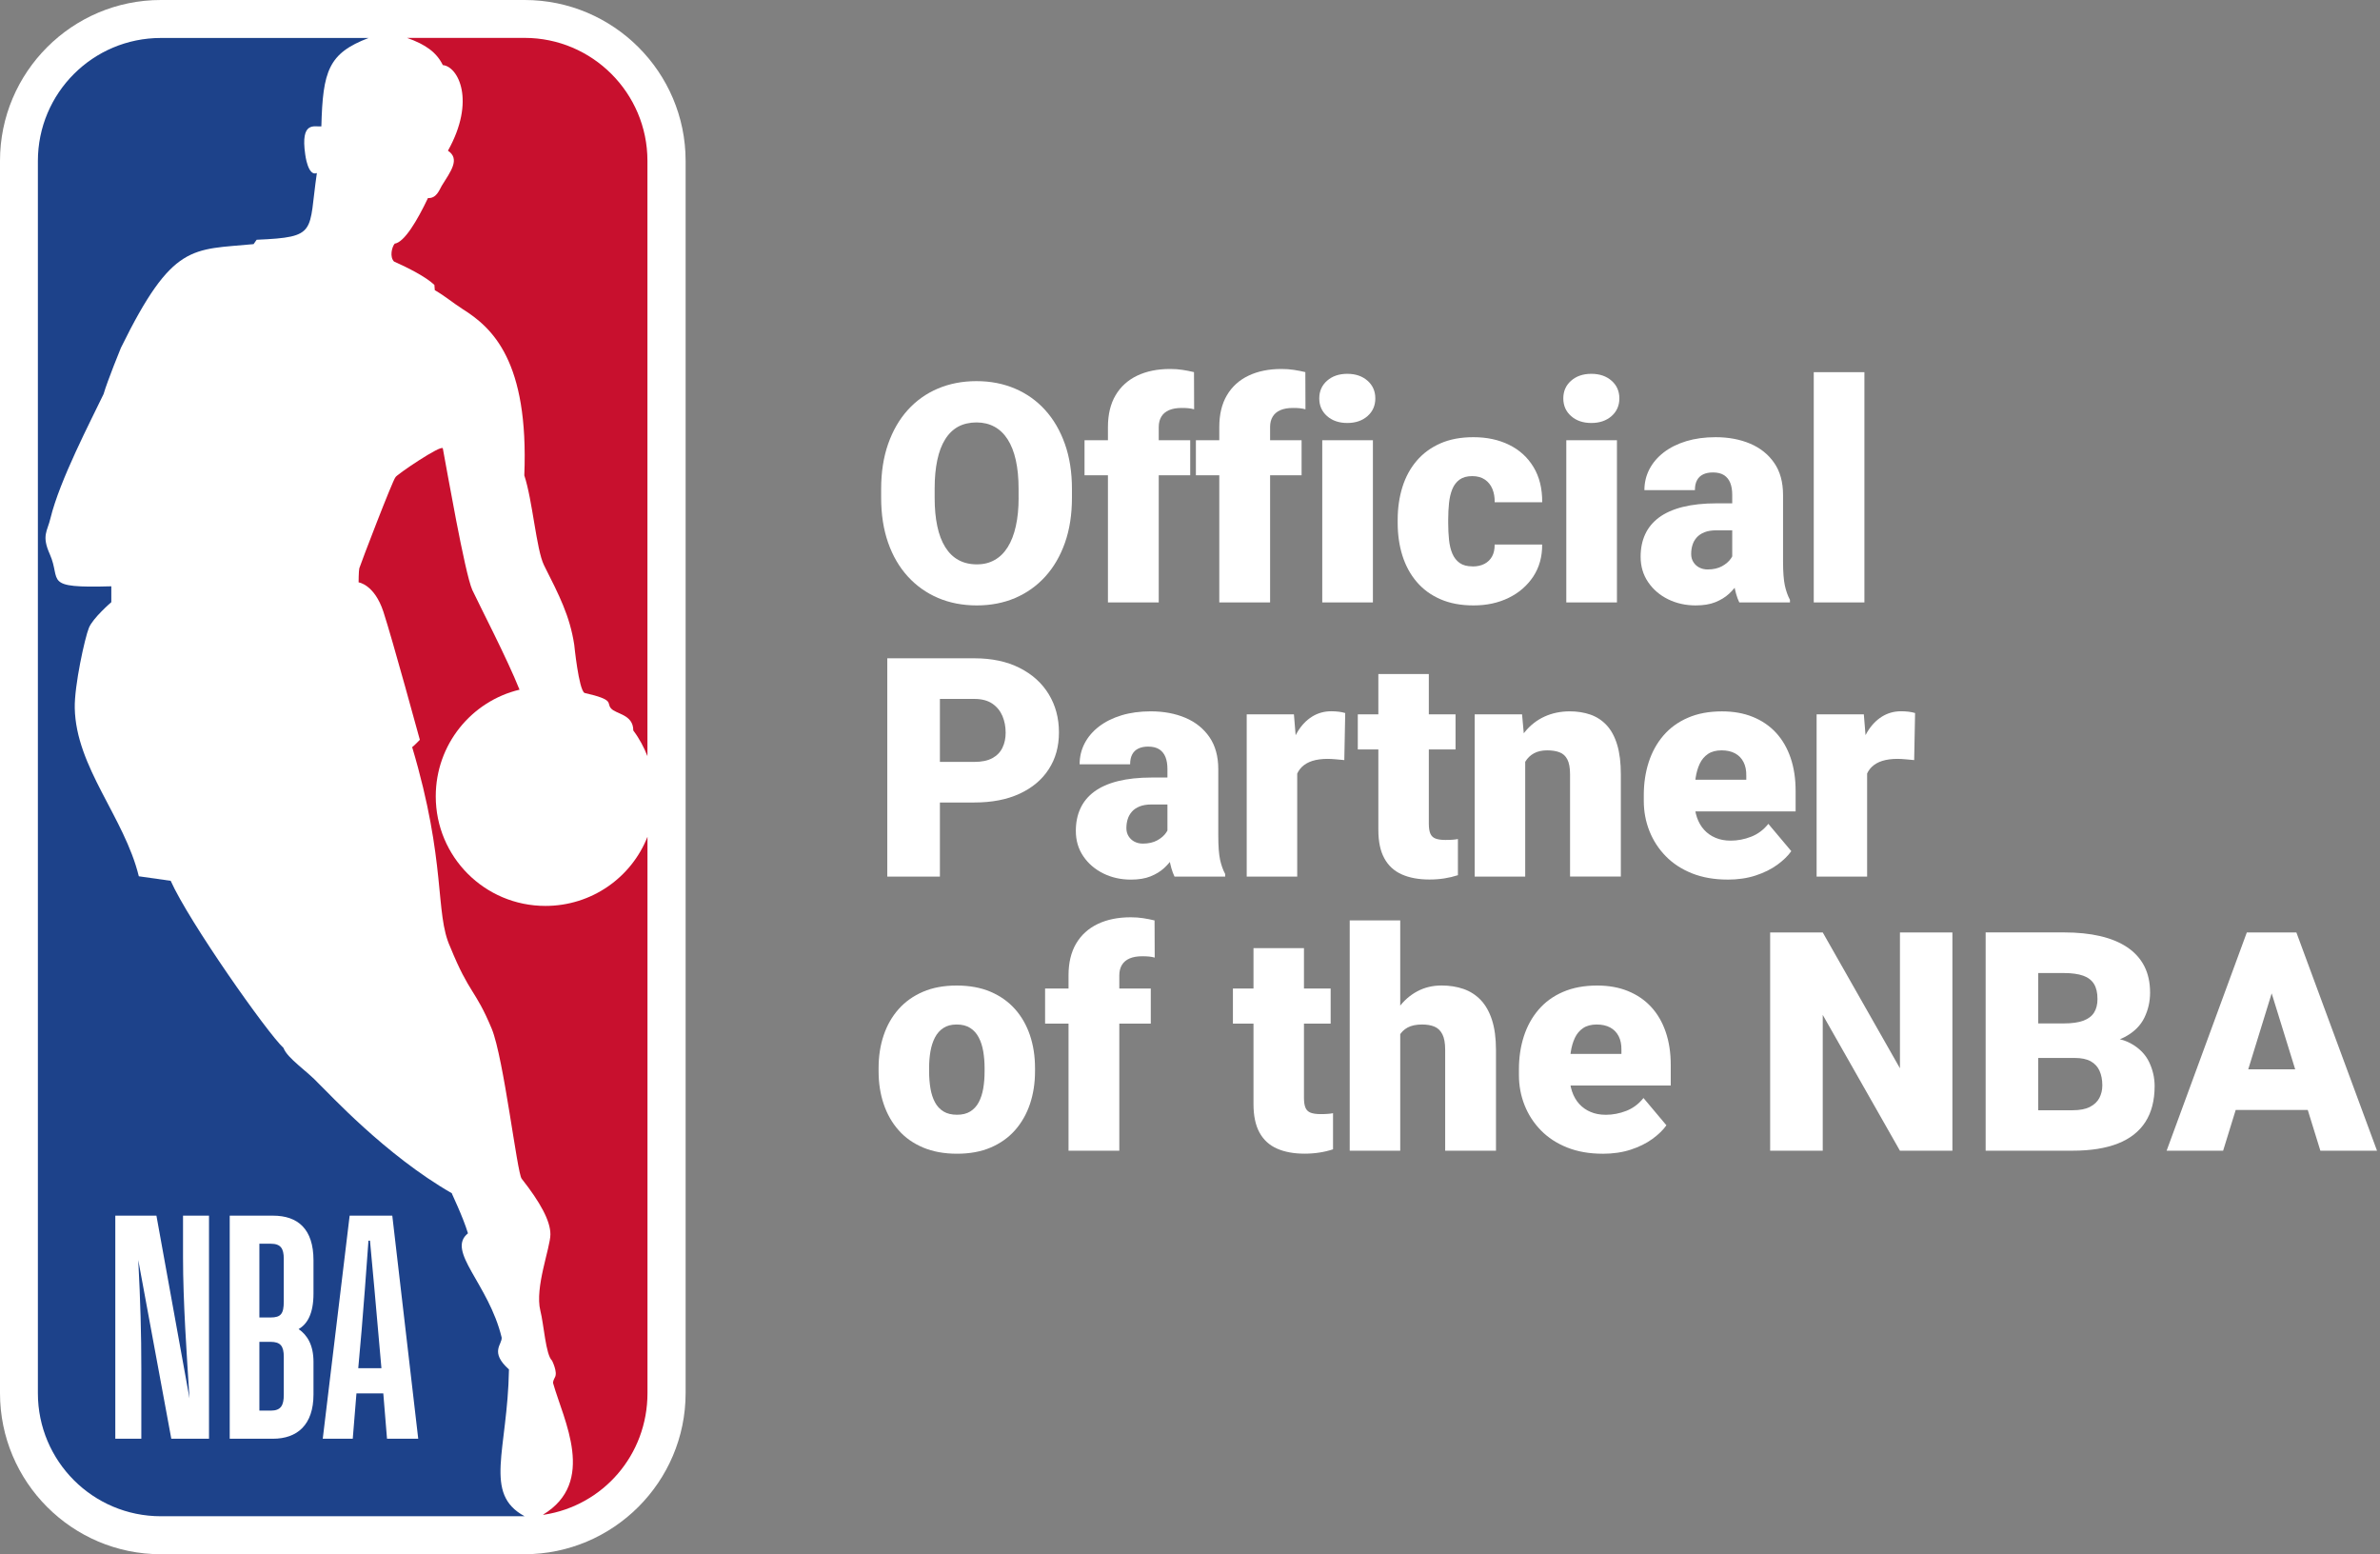 <svg width="121" height="79" viewBox="0 0 121 79" fill="none" xmlns="http://www.w3.org/2000/svg">
<rect x="0" y="0" width="121" height="79" fill="#808080" stroke="none"/>
<path d="M14.417 53.265L26.674 0H8.177C3.665 0 0 3.67 0 8.177V70.812C0 75.326 3.665 79 8.177 79H26.661C31.172 79 34.857 75.326 34.857 70.812V8.177C34.857 3.67 31.184 0 26.674 0" fill="white"/>
<path d="M22.085 14.482L22.105 14.749C22.67 15.078 22.954 15.345 23.523 15.712C25.032 16.661 26.89 18.35 26.656 24.165C27.078 25.432 27.265 27.925 27.655 28.725C28.44 30.282 28.965 31.296 29.194 32.767C29.194 32.767 29.422 35.056 29.717 35.222C31.276 35.574 30.827 35.728 31.054 35.994C31.296 36.307 32.197 36.293 32.197 37.131C32.511 37.549 32.74 37.984 32.916 38.435V8.175C32.916 4.727 30.111 1.926 26.672 1.926H20.696C21.657 2.267 22.198 2.669 22.514 3.309C23.286 3.375 24.203 5.105 22.774 7.66C23.407 8.082 22.914 8.711 22.459 9.443C22.327 9.678 22.18 10.094 21.758 10.066C21.215 11.207 20.56 12.315 20.065 12.385C19.915 12.57 19.806 13.062 20.032 13.293C20.76 13.619 21.646 14.067 22.085 14.482Z" fill="#C8102E"/>
<path d="M32.916 42.537C32.105 44.595 30.087 46.047 27.729 46.047C24.642 46.047 22.154 43.553 22.154 40.477C22.154 37.848 23.961 35.643 26.413 35.056C25.771 33.45 24.414 30.843 24.012 29.988C23.631 29.139 22.712 23.84 22.514 22.793C22.468 22.563 20.109 24.161 20.105 24.26C19.968 24.394 18.335 28.657 18.267 28.886C18.234 29.031 18.231 29.601 18.231 29.601C18.231 29.601 19.034 29.7 19.494 31.1C19.951 32.498 21.345 37.604 21.345 37.604C21.345 37.604 20.967 37.995 20.953 37.971C22.714 43.865 22.097 46.401 22.888 48.129C23.88 50.565 24.148 50.246 25.001 52.293C25.612 53.784 26.294 59.652 26.522 59.913C27.472 61.118 27.983 62.059 27.983 62.739C27.983 63.42 27.178 65.443 27.472 66.621C27.65 67.312 27.743 68.866 28.066 69.159C28.066 69.159 28.361 69.742 28.216 70.001C28.174 70.091 28.09 70.227 28.128 70.333C28.653 72.184 30.344 75.339 27.604 76.992H27.663C30.652 76.529 32.918 73.963 32.918 70.812V42.538L32.916 42.537Z" fill="#C8102E"/>
<path d="M25.878 69.61C24.873 68.713 25.544 68.336 25.504 67.982C24.841 65.245 22.668 63.59 23.792 62.688C23.515 61.784 22.95 60.65 22.971 60.652C19.584 58.708 16.699 55.547 16.209 55.085C15.615 54.439 14.604 53.792 14.414 53.267C13.599 52.519 9.608 46.856 8.678 44.771L7.058 44.541C6.321 41.532 3.861 39.008 3.801 35.988C3.777 34.847 4.318 32.402 4.52 31.914C4.716 31.419 5.659 30.608 5.659 30.608V29.801C2.124 29.902 3.14 29.541 2.531 28.167C2.104 27.215 2.41 27.006 2.564 26.347C3.038 24.399 4.613 21.397 5.266 20.03C5.466 19.342 6.147 17.68 6.147 17.68C8.781 12.317 9.764 12.711 12.893 12.409L13.047 12.187C16.182 12.051 15.668 11.815 16.11 8.795C15.654 8.992 15.518 7.851 15.518 7.851C15.268 6.132 15.993 6.458 16.338 6.424C16.411 3.597 16.701 2.709 18.739 1.93H8.179C4.723 1.93 1.926 4.731 1.926 8.183V70.814C1.926 74.269 4.725 77.07 8.179 77.07H26.672C24.555 75.926 25.805 73.749 25.876 69.614L25.878 69.61Z" fill="#1D428A"/>
<path d="M11.679 73.13V61.791H13.878C15.151 61.791 15.938 62.475 15.938 64.062V65.746C15.938 66.776 15.624 67.301 15.182 67.556C15.622 67.859 15.938 68.367 15.938 69.223V70.876C15.938 72.431 15.105 73.13 13.878 73.13H11.679ZM13.187 68.207V71.701H13.768C14.287 71.701 14.428 71.432 14.428 70.891V68.968C14.428 68.413 14.256 68.205 13.753 68.205H13.188L13.187 68.207ZM13.187 63.22V66.967H13.752C14.285 66.967 14.427 66.776 14.427 66.156V63.981C14.427 63.456 14.269 63.218 13.766 63.218H13.185L13.187 63.22ZM19.489 70.826H18.122L17.934 73.13H16.409L17.776 61.791H19.944L21.263 73.13H19.676L19.487 70.826H19.489ZM18.812 63.062H18.733C18.64 64.427 18.451 66.826 18.387 67.589L18.214 69.543H19.392L19.219 67.589C19.157 66.811 18.937 64.445 18.81 63.062M7.183 73.13H5.862V61.791H7.953L9.635 71.082C9.494 68.858 9.305 66.175 9.305 63.888V61.791H10.626V73.13H8.709L7.029 64.045C7.139 66.142 7.185 67.811 7.185 69.557V73.13H7.183Z" fill="white"/>
<path d="M54.498 24.852V25.302C54.498 26.151 54.38 26.91 54.144 27.584C53.907 28.257 53.573 28.831 53.142 29.306C52.711 29.781 52.199 30.144 51.611 30.396C51.022 30.647 50.371 30.773 49.659 30.773C48.947 30.773 48.289 30.647 47.696 30.396C47.104 30.144 46.592 29.781 46.157 29.306C45.723 28.831 45.387 28.257 45.152 27.584C44.916 26.91 44.798 26.149 44.798 25.302V24.852C44.798 24.003 44.916 23.242 45.152 22.567C45.389 21.892 45.721 21.316 46.15 20.841C46.579 20.366 47.089 20.003 47.682 19.751C48.274 19.5 48.927 19.373 49.644 19.373C50.361 19.373 51.007 19.5 51.6 19.751C52.192 20.003 52.704 20.366 53.135 20.841C53.566 21.316 53.902 21.892 54.14 22.567C54.379 23.242 54.498 24.005 54.498 24.852ZM51.785 25.302V24.838C51.785 24.289 51.737 23.805 51.644 23.387C51.55 22.969 51.411 22.616 51.229 22.332C51.047 22.048 50.822 21.833 50.554 21.688C50.288 21.544 49.984 21.472 49.644 21.472C49.305 21.472 48.978 21.544 48.714 21.688C48.45 21.833 48.228 22.048 48.052 22.332C47.874 22.616 47.74 22.969 47.652 23.387C47.562 23.807 47.518 24.289 47.518 24.838V25.302C47.518 25.845 47.562 26.327 47.652 26.745C47.74 27.166 47.876 27.52 48.056 27.809C48.236 28.099 48.459 28.317 48.727 28.464C48.993 28.611 49.305 28.686 49.661 28.686C50.017 28.686 50.303 28.613 50.567 28.464C50.831 28.317 51.053 28.099 51.234 27.809C51.414 27.52 51.552 27.166 51.645 26.745C51.739 26.325 51.787 25.845 51.787 25.302H51.785Z" fill="white"/>
<path d="M60.511 22.376V24.159H55.138V22.376H60.511ZM58.911 30.621H56.328V21.705C56.328 21.065 56.459 20.525 56.717 20.089C56.976 19.652 57.343 19.32 57.814 19.095C58.287 18.869 58.845 18.755 59.491 18.755C59.714 18.755 59.925 18.77 60.123 18.801C60.322 18.832 60.514 18.869 60.703 18.915L60.71 20.804C60.619 20.779 60.525 20.762 60.428 20.751C60.331 20.74 60.212 20.736 60.07 20.736C59.821 20.736 59.61 20.773 59.438 20.846C59.265 20.92 59.133 21.03 59.045 21.175C58.957 21.32 58.911 21.496 58.911 21.705V30.621Z" fill="white"/>
<path d="M66.173 22.376V24.159H60.8V22.376H66.173ZM64.572 30.621H61.989V21.705C61.989 21.065 62.119 20.525 62.378 20.089C62.636 19.652 63.003 19.32 63.475 19.095C63.948 18.869 64.505 18.755 65.151 18.755C65.375 18.755 65.586 18.77 65.784 18.801C65.982 18.832 66.175 18.869 66.364 18.915L66.371 20.804C66.279 20.779 66.186 20.762 66.088 20.751C65.991 20.74 65.872 20.736 65.731 20.736C65.481 20.736 65.27 20.773 65.098 20.846C64.926 20.92 64.793 21.03 64.706 21.175C64.617 21.32 64.572 21.496 64.572 21.705V30.621Z" fill="white"/>
<path d="M67.072 20.25C67.072 19.885 67.204 19.584 67.468 19.352C67.732 19.119 68.075 19.001 68.497 19.001C68.919 19.001 69.262 19.119 69.526 19.352C69.79 19.584 69.922 19.885 69.922 20.25C69.922 20.615 69.79 20.916 69.526 21.149C69.262 21.382 68.919 21.5 68.497 21.5C68.075 21.5 67.732 21.382 67.468 21.149C67.204 20.916 67.072 20.615 67.072 20.25ZM69.799 22.376V30.621H67.224V22.376H69.799Z" fill="white"/>
<path d="M74.86 28.793C75.098 28.793 75.304 28.748 75.473 28.659C75.643 28.57 75.772 28.442 75.861 28.277C75.95 28.112 75.992 27.912 75.988 27.679H78.404C78.409 28.299 78.257 28.842 77.951 29.306C77.642 29.77 77.226 30.131 76.701 30.388C76.175 30.645 75.583 30.773 74.922 30.773C74.262 30.773 73.713 30.667 73.231 30.458C72.749 30.249 72.345 29.952 72.024 29.574C71.701 29.196 71.461 28.752 71.3 28.244C71.14 27.736 71.059 27.184 71.059 26.59V26.413C71.059 25.819 71.14 25.267 71.3 24.755C71.459 24.245 71.701 23.8 72.024 23.422C72.347 23.044 72.749 22.749 73.227 22.538C73.708 22.327 74.267 22.222 74.908 22.222C75.594 22.222 76.199 22.352 76.725 22.611C77.252 22.87 77.665 23.246 77.963 23.739C78.263 24.233 78.411 24.829 78.406 25.529H75.99C75.995 25.28 75.957 25.056 75.876 24.858C75.795 24.66 75.669 24.5 75.498 24.381C75.328 24.262 75.111 24.201 74.847 24.201C74.583 24.201 74.37 24.26 74.207 24.377C74.044 24.495 73.921 24.656 73.836 24.862C73.752 25.067 73.697 25.302 73.669 25.566C73.642 25.83 73.627 26.113 73.627 26.412V26.588C73.627 26.892 73.642 27.178 73.669 27.444C73.697 27.71 73.754 27.945 73.84 28.145C73.926 28.345 74.051 28.503 74.214 28.618C74.377 28.732 74.592 28.789 74.862 28.789L74.86 28.793Z" fill="white"/>
<path d="M79.479 20.25C79.479 19.885 79.611 19.584 79.875 19.352C80.139 19.119 80.482 19.001 80.904 19.001C81.326 19.001 81.669 19.119 81.933 19.352C82.197 19.584 82.329 19.885 82.329 20.25C82.329 20.615 82.197 20.916 81.933 21.149C81.669 21.382 81.326 21.5 80.904 21.5C80.482 21.5 80.139 21.382 79.875 21.149C79.611 20.916 79.479 20.615 79.479 20.25ZM82.206 22.376V30.621H79.631V22.376H82.206Z" fill="white"/>
<path d="M88.379 25.584L88.393 26.956H87.258C87.019 26.956 86.818 26.989 86.653 27.055C86.488 27.122 86.356 27.211 86.257 27.325C86.157 27.439 86.086 27.567 86.044 27.71C86 27.853 85.98 28.002 85.98 28.16C85.98 28.317 86.016 28.448 86.09 28.567C86.163 28.686 86.264 28.78 86.39 28.846C86.517 28.912 86.66 28.945 86.818 28.945C87.102 28.945 87.344 28.89 87.546 28.782C87.746 28.671 87.9 28.539 88.006 28.382C88.113 28.224 88.166 28.077 88.166 27.939L88.729 28.991C88.628 29.194 88.513 29.4 88.382 29.607C88.252 29.816 88.093 30.007 87.902 30.183C87.711 30.359 87.478 30.5 87.205 30.61C86.93 30.72 86.598 30.773 86.207 30.773C85.699 30.773 85.233 30.669 84.809 30.462C84.385 30.253 84.046 29.963 83.791 29.588C83.536 29.214 83.41 28.785 83.41 28.297C83.41 27.87 83.487 27.49 83.643 27.154C83.797 26.819 84.033 26.535 84.347 26.302C84.662 26.069 85.064 25.891 85.55 25.768C86.038 25.647 86.612 25.584 87.273 25.584H88.377H88.379ZM88.067 28.549V25.15C88.067 24.917 88.034 24.715 87.968 24.548C87.902 24.381 87.797 24.249 87.656 24.155C87.513 24.062 87.322 24.014 87.084 24.014C86.891 24.014 86.726 24.047 86.588 24.113C86.451 24.179 86.346 24.278 86.277 24.41C86.205 24.543 86.17 24.709 86.17 24.913H83.602C83.602 24.532 83.687 24.177 83.857 23.849C84.028 23.521 84.272 23.236 84.589 22.992C84.906 22.749 85.288 22.56 85.732 22.424C86.176 22.29 86.673 22.222 87.221 22.222C87.876 22.222 88.461 22.332 88.978 22.55C89.494 22.769 89.901 23.095 90.202 23.53C90.503 23.965 90.651 24.509 90.651 25.164V28.539C90.651 29.079 90.683 29.486 90.743 29.763C90.804 30.04 90.89 30.282 91.002 30.491V30.621H88.426C88.305 30.368 88.214 30.056 88.157 29.688C88.098 29.319 88.069 28.939 88.069 28.549H88.067Z" fill="white"/>
<path d="M94.787 18.917V30.621H92.212V18.917H94.787Z" fill="white"/>
<path d="M49.538 40.792H46.779V38.727H49.538C49.914 38.727 50.218 38.663 50.452 38.536C50.684 38.41 50.857 38.233 50.965 38.006C51.075 37.78 51.128 37.525 51.128 37.241C51.128 36.937 51.073 36.654 50.965 36.395C50.855 36.137 50.684 35.926 50.452 35.766C50.218 35.607 49.912 35.526 49.538 35.526H47.785V44.556H45.11V33.461H49.538C50.428 33.461 51.193 33.624 51.836 33.949C52.478 34.273 52.974 34.719 53.318 35.286C53.663 35.853 53.837 36.498 53.837 37.225C53.837 37.951 53.665 38.566 53.318 39.099C52.974 39.633 52.478 40.047 51.836 40.345C51.194 40.642 50.428 40.79 49.538 40.79V40.792Z" fill="white"/>
<path d="M59.665 39.519L59.679 40.891H58.544C58.306 40.891 58.104 40.924 57.939 40.99C57.774 41.056 57.642 41.146 57.543 41.26C57.444 41.374 57.372 41.502 57.33 41.645C57.286 41.788 57.266 41.937 57.266 42.095C57.266 42.252 57.302 42.383 57.376 42.502C57.449 42.621 57.55 42.715 57.676 42.781C57.803 42.847 57.946 42.88 58.104 42.88C58.388 42.88 58.63 42.825 58.832 42.716C59.032 42.606 59.186 42.474 59.292 42.316C59.399 42.159 59.452 42.012 59.452 41.874L60.015 42.925C59.914 43.129 59.799 43.334 59.669 43.544C59.538 43.753 59.379 43.944 59.188 44.12C58.997 44.296 58.764 44.437 58.491 44.547C58.216 44.657 57.884 44.71 57.493 44.71C56.985 44.71 56.519 44.606 56.095 44.398C55.672 44.189 55.332 43.9 55.077 43.525C54.822 43.151 54.696 42.722 54.696 42.234C54.696 41.807 54.773 41.427 54.929 41.091C55.083 40.755 55.319 40.471 55.633 40.238C55.949 40.005 56.35 39.827 56.836 39.705C57.324 39.583 57.898 39.521 58.559 39.521H59.663L59.665 39.519ZM59.353 42.483V39.084C59.353 38.852 59.32 38.65 59.254 38.483C59.188 38.316 59.083 38.184 58.942 38.09C58.799 37.997 58.61 37.949 58.37 37.949C58.177 37.949 58.012 37.982 57.875 38.048C57.737 38.114 57.633 38.213 57.563 38.345C57.491 38.477 57.456 38.644 57.456 38.848H54.888C54.888 38.466 54.973 38.112 55.143 37.784C55.314 37.456 55.558 37.171 55.875 36.927C56.193 36.684 56.574 36.495 57.018 36.359C57.462 36.225 57.959 36.157 58.507 36.157C59.162 36.157 59.747 36.267 60.265 36.485C60.78 36.704 61.187 37.03 61.488 37.465C61.787 37.9 61.938 38.444 61.938 39.099V42.474C61.938 43.014 61.969 43.421 62.029 43.698C62.09 43.975 62.176 44.217 62.288 44.426V44.556H59.712C59.592 44.303 59.5 43.991 59.443 43.623C59.384 43.254 59.355 42.874 59.355 42.483H59.353Z" fill="white"/>
<path d="M65.951 38.353V44.556H63.383V36.311H65.784L65.951 38.353ZM68.391 36.251L68.345 38.635C68.244 38.624 68.106 38.611 67.934 38.597C67.761 38.582 67.617 38.573 67.499 38.573C67.2 38.573 66.942 38.608 66.725 38.675C66.509 38.743 66.331 38.846 66.191 38.98C66.052 39.114 65.949 39.285 65.887 39.486C65.823 39.69 65.793 39.926 65.799 40.194L65.335 39.89C65.335 39.336 65.39 38.831 65.498 38.377C65.608 37.922 65.764 37.527 65.968 37.195C66.171 36.863 66.417 36.606 66.707 36.425C66.997 36.245 67.321 36.153 67.683 36.153C67.809 36.153 67.936 36.161 68.06 36.175C68.185 36.19 68.295 36.214 68.392 36.243L68.391 36.251Z" fill="white"/>
<path d="M74 36.311V38.094H69.031V36.311H74ZM70.075 34.26H72.642V41.865C72.642 42.084 72.668 42.252 72.719 42.371C72.771 42.491 72.857 42.575 72.982 42.623C73.106 42.67 73.273 42.694 73.481 42.694C73.627 42.694 73.75 42.691 73.846 42.683C73.943 42.676 74.033 42.665 74.121 42.648V44.485C73.903 44.556 73.673 44.611 73.435 44.648C73.196 44.686 72.941 44.705 72.674 44.705C72.125 44.705 71.656 44.618 71.269 44.446C70.88 44.274 70.584 44.002 70.381 43.63C70.177 43.259 70.076 42.777 70.076 42.183V34.257L70.075 34.26Z" fill="white"/>
<path d="M77.542 38.072V44.556H74.974V36.311H77.382L77.542 38.072ZM77.237 40.152L76.636 40.167C76.636 39.538 76.713 38.974 76.865 38.479C77.017 37.984 77.234 37.564 77.513 37.217C77.791 36.872 78.125 36.608 78.514 36.428C78.903 36.249 79.336 36.157 79.813 36.157C80.194 36.157 80.543 36.214 80.86 36.324C81.177 36.436 81.453 36.616 81.684 36.865C81.915 37.114 82.093 37.443 82.217 37.852C82.342 38.261 82.404 38.765 82.404 39.365V44.554H79.822V39.358C79.822 39.028 79.776 38.775 79.684 38.6C79.593 38.424 79.46 38.305 79.288 38.239C79.116 38.173 78.905 38.14 78.655 38.14C78.391 38.14 78.167 38.191 77.984 38.292C77.8 38.393 77.656 38.534 77.546 38.716C77.436 38.896 77.358 39.108 77.309 39.352C77.259 39.596 77.237 39.862 77.237 40.152Z" fill="white"/>
<path d="M87.823 44.708C87.151 44.708 86.552 44.602 86.025 44.393C85.497 44.182 85.051 43.892 84.688 43.52C84.325 43.149 84.048 42.722 83.857 42.239C83.666 41.757 83.571 41.247 83.571 40.708V40.418C83.571 39.813 83.655 39.253 83.822 38.738C83.989 38.222 84.239 37.771 84.569 37.386C84.899 37.001 85.314 36.698 85.811 36.484C86.308 36.267 86.887 36.159 87.548 36.159C88.131 36.159 88.656 36.252 89.118 36.441C89.58 36.629 89.973 36.898 90.296 37.248C90.618 37.599 90.864 38.023 91.035 38.521C91.205 39.02 91.29 39.578 91.29 40.198V41.242H84.552V39.633H88.782V39.435C88.788 39.16 88.74 38.927 88.641 38.734C88.542 38.542 88.399 38.393 88.21 38.292C88.023 38.191 87.793 38.14 87.524 38.14C87.254 38.14 87.014 38.2 86.834 38.323C86.654 38.446 86.513 38.611 86.414 38.822C86.315 39.033 86.245 39.275 86.205 39.55C86.165 39.826 86.144 40.114 86.144 40.42V40.71C86.144 41.014 86.187 41.291 86.271 41.541C86.356 41.79 86.477 42.001 86.636 42.177C86.796 42.353 86.988 42.489 87.216 42.584C87.441 42.682 87.7 42.729 87.99 42.729C88.34 42.729 88.685 42.663 89.026 42.531C89.367 42.399 89.659 42.181 89.903 41.876L91.07 43.263C90.903 43.502 90.664 43.733 90.358 43.956C90.05 44.18 89.683 44.362 89.257 44.501C88.832 44.641 88.353 44.71 87.825 44.71L87.823 44.708Z" fill="white"/>
<path d="M94.925 38.353V44.556H92.357V36.311H94.758L94.925 38.353ZM97.363 36.251L97.317 38.635C97.216 38.624 97.078 38.611 96.906 38.597C96.734 38.582 96.589 38.573 96.471 38.573C96.172 38.573 95.914 38.608 95.697 38.675C95.481 38.743 95.303 38.846 95.163 38.98C95.024 39.114 94.921 39.285 94.859 39.486C94.795 39.69 94.765 39.926 94.771 40.194L94.307 39.89C94.307 39.336 94.362 38.831 94.47 38.377C94.58 37.922 94.736 37.527 94.94 37.195C95.143 36.863 95.389 36.606 95.679 36.425C95.969 36.245 96.293 36.153 96.655 36.153C96.781 36.153 96.908 36.161 97.032 36.175C97.157 36.19 97.267 36.214 97.365 36.243L97.363 36.251Z" fill="white"/>
<path d="M44.668 54.452V54.292C44.668 53.687 44.754 53.13 44.927 52.62C45.099 52.11 45.354 51.666 45.688 51.29C46.023 50.914 46.438 50.62 46.93 50.409C47.423 50.198 47.992 50.094 48.637 50.094C49.283 50.094 49.861 50.198 50.356 50.409C50.851 50.62 51.266 50.914 51.602 51.29C51.937 51.666 52.19 52.11 52.363 52.62C52.535 53.13 52.621 53.687 52.621 54.292V54.452C52.621 55.052 52.535 55.606 52.363 56.118C52.19 56.629 51.935 57.073 51.602 57.451C51.266 57.829 50.851 58.122 50.36 58.331C49.866 58.541 49.298 58.643 48.652 58.643C48.006 58.643 47.436 58.539 46.937 58.331C46.44 58.122 46.022 57.831 45.688 57.451C45.352 57.073 45.099 56.627 44.927 56.118C44.754 55.608 44.668 55.052 44.668 54.452ZM47.236 54.292V54.452C47.236 54.762 47.26 55.052 47.304 55.322C47.35 55.591 47.425 55.826 47.533 56.026C47.639 56.226 47.784 56.383 47.968 56.495C48.151 56.607 48.379 56.662 48.654 56.662C48.929 56.662 49.147 56.607 49.329 56.495C49.509 56.383 49.654 56.228 49.76 56.026C49.866 55.826 49.943 55.591 49.989 55.322C50.035 55.052 50.057 54.762 50.057 54.452V54.292C50.057 53.993 50.033 53.709 49.989 53.443C49.943 53.177 49.868 52.941 49.76 52.735C49.654 52.53 49.509 52.368 49.325 52.251C49.142 52.133 48.914 52.075 48.639 52.075C48.364 52.075 48.146 52.133 47.964 52.251C47.784 52.368 47.639 52.53 47.533 52.735C47.427 52.941 47.35 53.177 47.304 53.443C47.258 53.709 47.236 53.993 47.236 54.292Z" fill="white"/>
<path d="M58.506 50.246V52.029H53.133V50.246H58.506ZM56.906 58.491H54.324V49.575C54.324 48.935 54.454 48.397 54.712 47.959C54.971 47.522 55.338 47.19 55.809 46.965C56.282 46.739 56.84 46.625 57.486 46.625C57.709 46.625 57.92 46.64 58.119 46.671C58.317 46.702 58.509 46.739 58.698 46.785L58.706 48.674C58.614 48.648 58.52 48.63 58.423 48.621C58.326 48.61 58.207 48.606 58.065 48.606C57.816 48.606 57.605 48.643 57.433 48.716C57.26 48.79 57.128 48.9 57.04 49.045C56.952 49.19 56.906 49.366 56.906 49.575V58.491Z" fill="white"/>
<path d="M67.651 50.246V52.029H62.682V50.246H67.651ZM63.726 48.195H66.294V55.8C66.294 56.019 66.32 56.187 66.371 56.306C66.422 56.426 66.509 56.51 66.633 56.558C66.758 56.605 66.925 56.629 67.132 56.629C67.279 56.629 67.402 56.626 67.497 56.618C67.594 56.611 67.684 56.6 67.772 56.583V58.419C67.554 58.491 67.325 58.546 67.086 58.583C66.848 58.621 66.593 58.64 66.325 58.64C65.777 58.64 65.307 58.553 64.92 58.381C64.531 58.209 64.236 57.937 64.032 57.565C63.829 57.194 63.728 56.712 63.728 56.117V48.192L63.726 48.195Z" fill="white"/>
<path d="M71.188 46.785V58.489H68.62V46.785H71.188ZM70.882 54.085L70.28 54.1C70.28 53.52 70.351 52.986 70.493 52.5C70.634 52.013 70.838 51.589 71.102 51.227C71.366 50.866 71.683 50.587 72.054 50.389C72.424 50.191 72.835 50.092 73.288 50.092C73.695 50.092 74.066 50.151 74.405 50.268C74.743 50.386 75.034 50.573 75.282 50.831C75.528 51.09 75.719 51.429 75.854 51.846C75.988 52.262 76.056 52.77 76.056 53.37V58.491H73.473V53.355C73.473 53.02 73.426 52.759 73.332 52.574C73.239 52.389 73.105 52.258 72.932 52.185C72.76 52.111 72.549 52.075 72.299 52.075C72 52.075 71.757 52.126 71.567 52.227C71.38 52.328 71.236 52.469 71.136 52.651C71.037 52.832 70.97 53.043 70.935 53.287C70.9 53.531 70.882 53.797 70.882 54.087V54.085Z" fill="white"/>
<path d="M81.475 58.643C80.803 58.643 80.203 58.537 79.677 58.328C79.149 58.117 78.703 57.827 78.34 57.455C77.977 57.084 77.7 56.657 77.509 56.174C77.318 55.692 77.223 55.182 77.223 54.643V54.353C77.223 53.748 77.307 53.188 77.474 52.673C77.641 52.157 77.89 51.706 78.221 51.321C78.551 50.936 78.965 50.633 79.462 50.419C79.959 50.204 80.539 50.094 81.199 50.094C81.783 50.094 82.307 50.187 82.769 50.376C83.232 50.565 83.624 50.833 83.947 51.183C84.27 51.534 84.516 51.958 84.686 52.456C84.857 52.955 84.941 53.513 84.941 54.133V55.177H78.204V53.568H82.434V53.37C82.439 53.095 82.392 52.862 82.293 52.669C82.194 52.477 82.05 52.328 81.862 52.227C81.674 52.126 81.445 52.075 81.175 52.075C80.906 52.075 80.666 52.135 80.486 52.258C80.306 52.379 80.165 52.546 80.066 52.757C79.967 52.968 79.897 53.21 79.857 53.485C79.816 53.761 79.796 54.048 79.796 54.355V54.645C79.796 54.949 79.838 55.226 79.923 55.476C80.007 55.725 80.128 55.936 80.288 56.112C80.447 56.288 80.64 56.424 80.867 56.519C81.093 56.617 81.352 56.664 81.641 56.664C81.992 56.664 82.337 56.598 82.678 56.466C83.019 56.334 83.311 56.116 83.555 55.811L84.721 57.198C84.554 57.436 84.316 57.667 84.009 57.891C83.701 58.115 83.334 58.297 82.909 58.436C82.483 58.575 82.005 58.645 81.476 58.645L81.475 58.643Z" fill="white"/>
<path d="M99.261 47.396V58.491H96.594L92.669 51.587V58.491H89.995V47.396H92.669L96.594 54.3V47.396H99.261Z" fill="white"/>
<path d="M105.479 53.773H102.622L102.607 52.02H104.924C105.34 52.02 105.674 51.972 105.922 51.879C106.171 51.785 106.353 51.646 106.466 51.464C106.58 51.281 106.637 51.053 106.637 50.778C106.637 50.462 106.578 50.209 106.461 50.017C106.343 49.824 106.16 49.683 105.909 49.593C105.657 49.505 105.333 49.459 104.937 49.459H103.625V58.489H100.951V47.394H104.937C105.623 47.394 106.235 47.456 106.773 47.581C107.31 47.706 107.77 47.895 108.148 48.148C108.526 48.403 108.816 48.72 109.014 49.103C109.212 49.487 109.311 49.938 109.311 50.455C109.311 50.908 109.214 51.332 109.021 51.728C108.829 52.124 108.508 52.445 108.057 52.693C107.605 52.941 106.993 53.067 106.217 53.078L105.478 53.772L105.479 53.773ZM105.373 58.491H101.974L102.89 56.433H105.373C105.738 56.433 106.032 56.376 106.254 56.262C106.475 56.149 106.635 55.996 106.734 55.806C106.833 55.615 106.883 55.402 106.883 55.169C106.883 54.885 106.835 54.639 106.741 54.43C106.648 54.221 106.499 54.061 106.296 53.946C106.092 53.832 105.821 53.775 105.479 53.775H103.231L103.245 52.022H105.936L106.562 52.722C107.303 52.691 107.892 52.796 108.326 53.034C108.761 53.273 109.071 53.588 109.26 53.979C109.447 54.37 109.542 54.779 109.542 55.206C109.542 55.932 109.386 56.539 109.073 57.027C108.759 57.515 108.295 57.88 107.675 58.124C107.055 58.368 106.288 58.489 105.373 58.489V58.491Z" fill="white"/>
<path d="M115.729 49.727L113.024 58.491H110.151L114.229 47.396H116.05L115.731 49.727H115.729ZM117.863 54.353V56.418H112.171V54.353H117.863ZM117.969 58.491L115.256 49.727L114.906 47.396H116.749L120.849 58.491H117.969Z" fill="white"/>
</svg>
